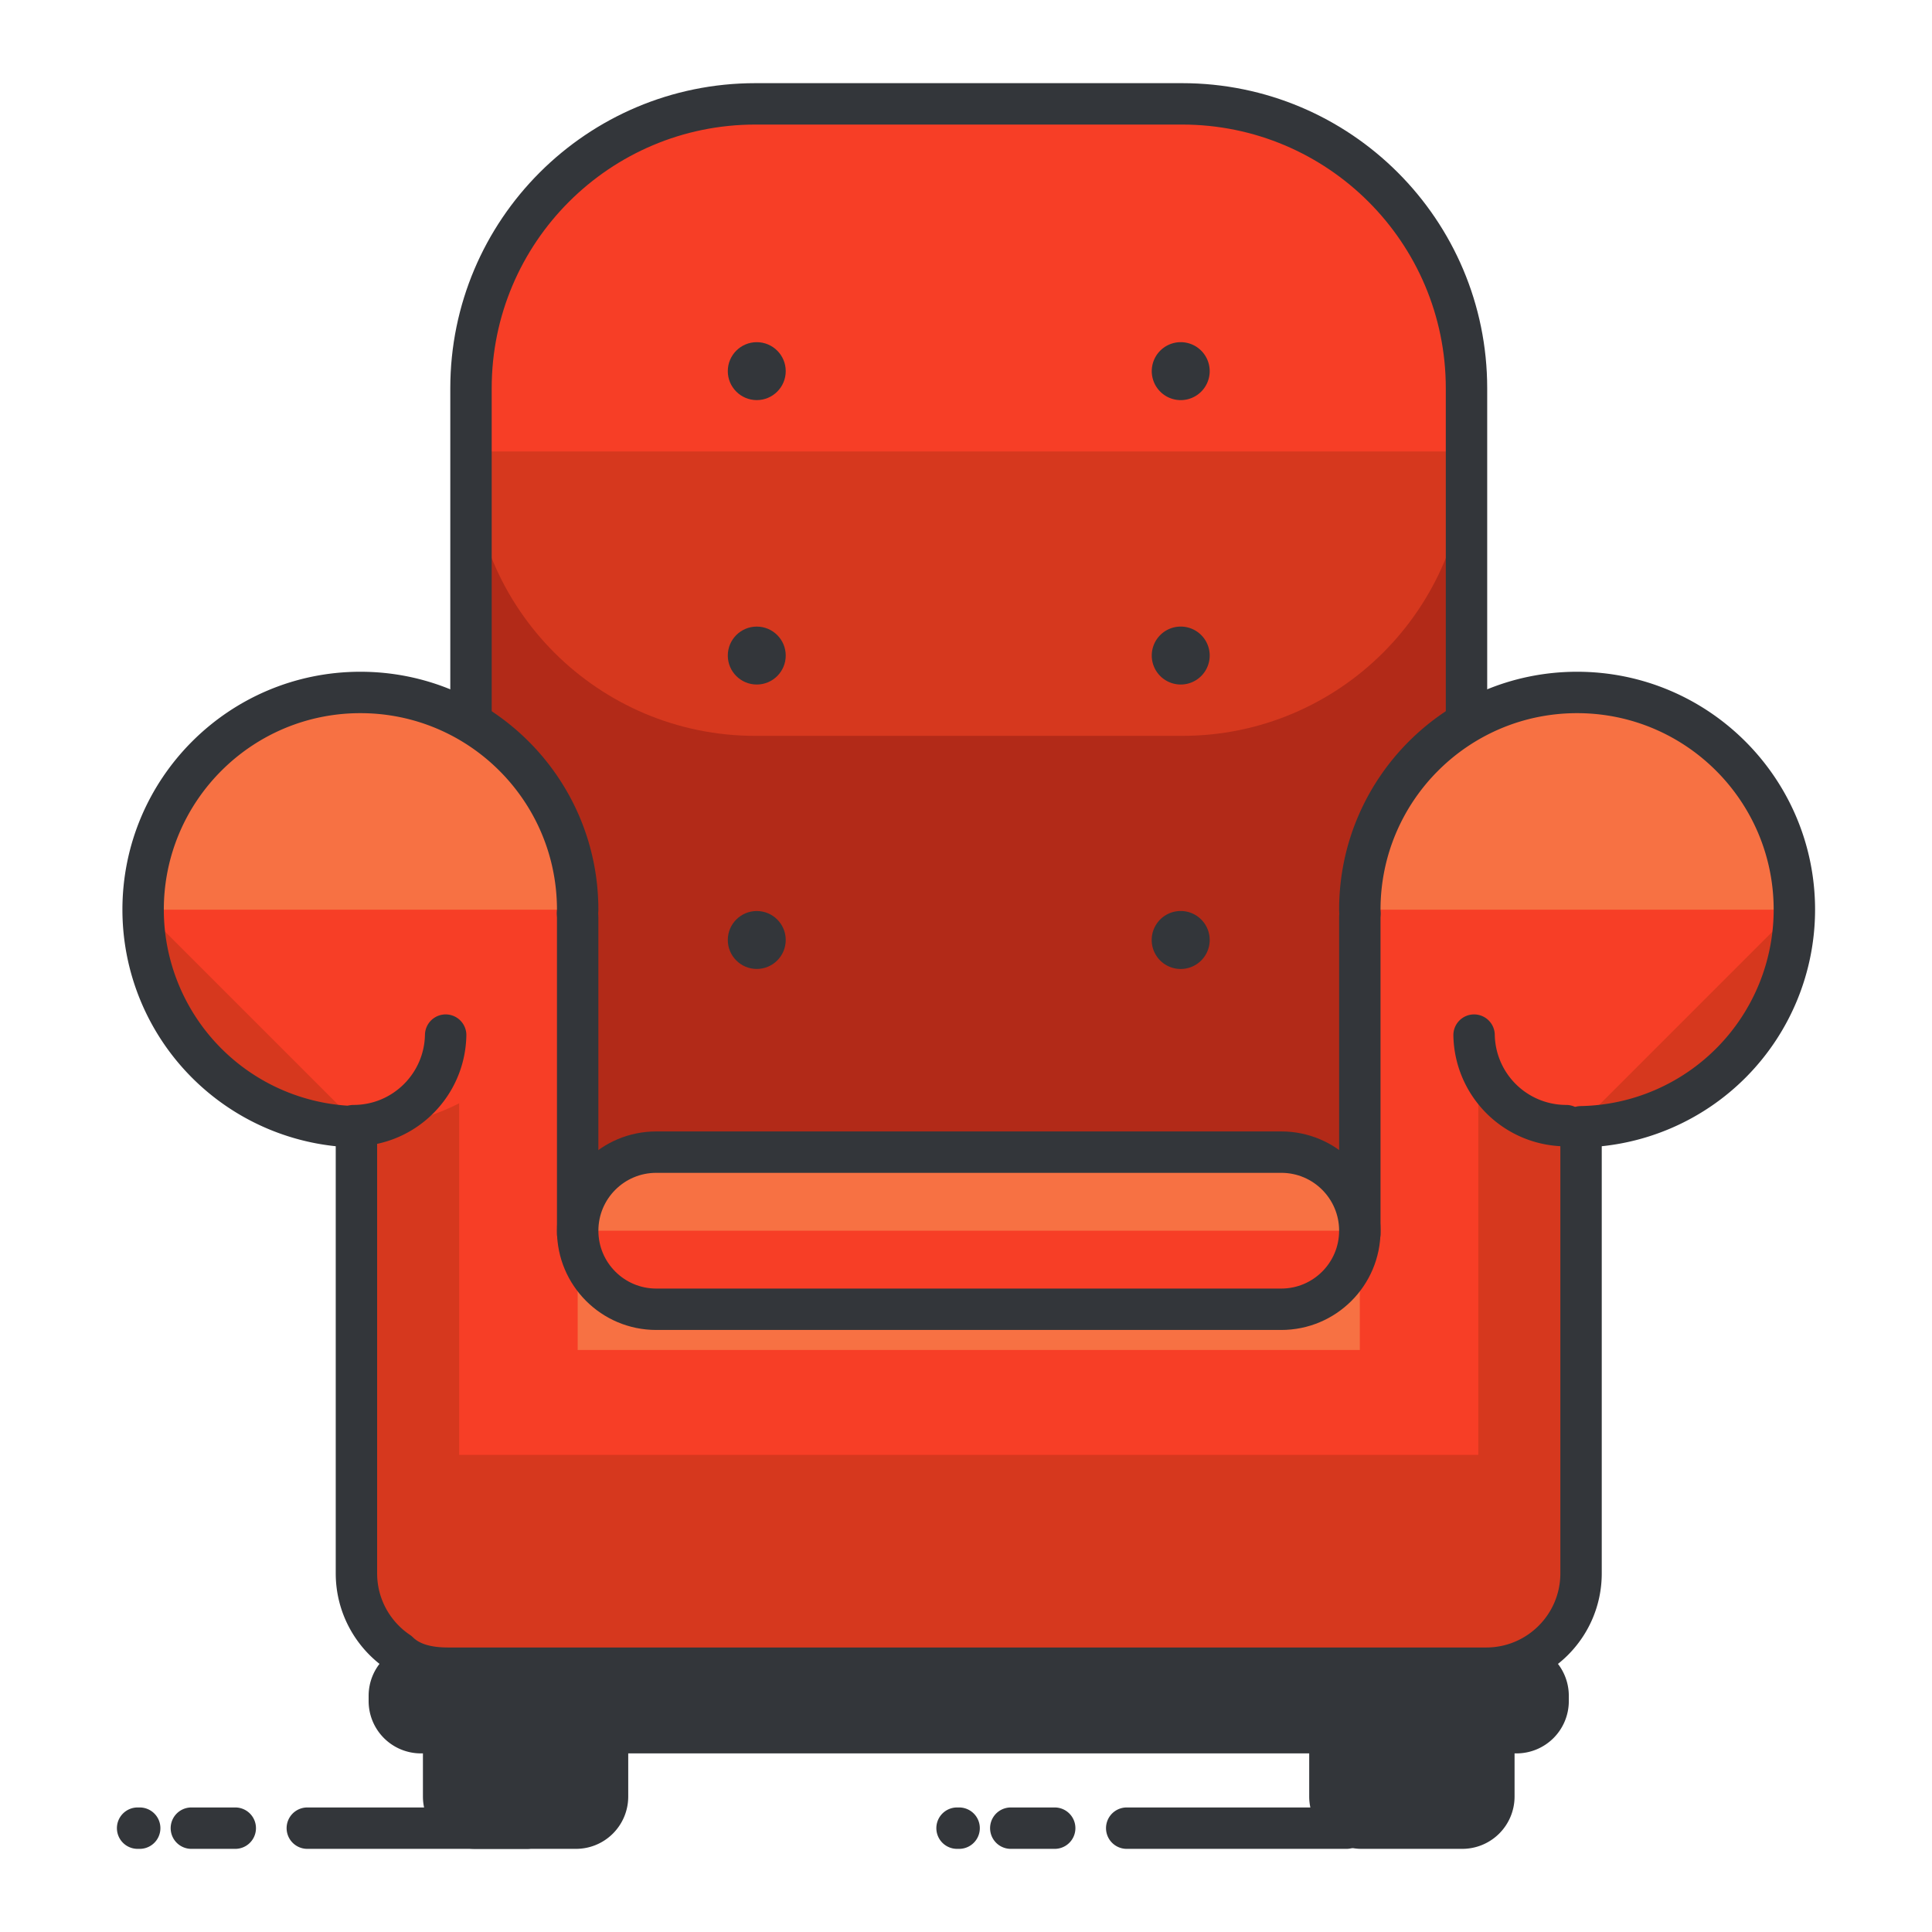 <svg xmlns="http://www.w3.org/2000/svg" xmlns:xlink="http://www.w3.org/1999/xlink" width="140" height="140" xmlns:v="https://vecta.io/nano"><style><![CDATA[.B{fill:none}.C{stroke:#33363a}.D{stroke-width:3}.E{stroke-linejoin:round}.F{stroke-miterlimit:10}.G{fill:#f73e26}.H{fill:#d6381e}.I{fill:#f77143}.J{fill:#33363a}]]></style><g class="J"><use xlink:href="#B"/><use xlink:href="#C"/></g><g class="B C D E F"><use xlink:href="#B"/><use xlink:href="#C"/></g><use xlink:href="#D" class="J"/><use xlink:href="#D" class="B C D E F"/><use xlink:href="#E" fill="#b22a18"/><path d="M85.657 7.525H54.741c-11.383 0-20.611 9.228-20.611 20.61v4.579c0 11.384 9.229 20.61 20.611 20.61h30.916c11.383 0 20.611-9.226 20.611-20.61v-4.579c.001-11.382-9.228-20.61-20.611-20.61z" class="H"/><path d="M106.269 32.715v-4.579c0-11.382-9.229-20.61-20.611-20.61H54.741c-11.383 0-20.611 9.228-20.611 20.61v4.579" class="G"/><use xlink:href="#E" class="B C D E F"/><path d="M114.497 111.15c0 3.793-3.737 6.87-8.348 6.87H37.3c-4.611 0-8.344-3.076-8.344-6.87V96.265c0-3.796 3.732-6.871 8.344-6.871h68.85c4.61 0 8.348 3.075 8.348 6.871v14.885z" class="I"/><g class="G"><path d="M114.497 114.011c0 3.794-3.737 6.871-8.348 6.871H37.3c-4.611 0-8.344-3.077-8.344-6.871V99.126c0-3.796 3.732-6.869 8.344-1.3h68.85c4.61-5.569 8.348-2.496 8.348 1.3v14.885z"/><path d="M41.86 114.011c0 3.794-3.078 6.871-6.872 6.871H32.7c-3.793 0-6.871-3.077-6.871-6.871V66.494a6.87 6.87 0 0 1 6.871-6.87h2.288a6.87 6.87 0 0 1 6.872 6.87v47.517z"/></g><path d="M26.401 66.923h-.572v47.088c0 3.794 3.078 6.871 6.871 6.871h.572V73.794a6.87 6.87 0 0 0-6.871-6.871z" class="H"/><circle cx="26.116" cy="65.92" r="15.745" class="G"/><path d="M10.371 65.92c0-8.694 7.05-15.742 15.745-15.742S41.86 57.226 41.86 65.92" class="I"/><path d="M26.116,81.665c-8.695,0-15.745-7.048-15.745-15.745" class="H"/><path d="M98.538 114.011c0 3.794 3.077 6.871 6.871 6.871h2.292c3.79 0 6.868-3.077 6.868-6.871V66.494a6.87 6.87 0 0 0-6.868-6.87h-2.292a6.87 6.87 0 0 0-6.871 6.87v47.517z" class="G"/><path d="M113.997 66.923h.572v47.088c0 3.794-3.078 6.871-6.868 6.871h-.575V73.794a6.87 6.87 0 0 1 6.871-6.871z" class="H"/><circle cx="114.283" cy="65.92" r="15.745" class="G"/><path d="M130.027 65.92c0-8.694-7.051-15.742-15.745-15.742S98.538 57.226 98.538 65.92" class="I"/><path d="M114.282 81.665a15.75 15.75 0 0 0 15.745-15.745m-22.985 39.504H31.187c-4.609 0-3.722 3.075-3.722 6.87v1.718c0 3.794.4 6.871 5.007 6.871H106.9c4.61 0 6.104-3.077 6.104-6.871v-1.718c.001-3.795-1.353-6.87-5.962-6.87z" class="H"/><path d="M130.027 65.92c0-8.694-7.051-15.742-15.745-15.742S98.538 57.226 98.538 65.92c0 .097.014.19.015.287-.004.096-.015.19-.015.287v22.899H41.86V66.494c0-.097-.011-.191-.015-.287s.015-.19.015-.287c0-8.694-7.051-15.742-15.744-15.742S10.371 57.226 10.371 65.92a15.74 15.74 0 0 0 15.458 15.73v32.361c0 2.377 1.209 4.473 3.045 5.707.745.735 1.878 1.165 3.598 1.165h.228.572 1.716H37.3h68.109.74.751.226.575c3.79 0 6.868-3.077 6.868-6.871V81.65a15.74 15.74 0 0 0 15.458-15.73z" class="B C D E F"/><g class="J"><circle cx="54.838" cy="26.894" r="2.099"/><path d="M87.659 26.894a2.1 2.1 0 0 1-2.102 2.1 2.1 2.1 0 0 1-2.096-2.1 2.1 2.1 0 0 1 2.096-2.099 2.1 2.1 0 0 1 2.102 2.099z"/><circle cx="54.838" cy="47.504" r="2.099"/><path d="M87.659 47.504a2.1 2.1 0 0 1-2.102 2.099 2.1 2.1 0 0 1-2.096-2.099 2.1 2.1 0 0 1 2.096-2.1 2.1 2.1 0 0 1 2.102 2.1z"/><circle cx="54.838" cy="68.115" r="2.099"/><path d="M87.659 68.115a2.1 2.1 0 0 1-2.102 2.101 2.1 2.1 0 1 1 0-4.201 2.1 2.1 0 0 1 2.102 2.1z"/></g><path d="M25.618 81.568c3.648 0 6.609-2.927 6.676-6.56m81.198 6.56a6.68 6.68 0 0 1-6.675-6.56m-68.622 57.467H22.269m-5.221 0h-3.181m-3.895 0h.151m87.45 0H81.646m-5.219 0h-3.182m-3.894 0h.15" stroke-linecap="round" class="B C D E F"/><use xlink:href="#F" class="I"/><path d="M98.538 89.181h0c0 3.144-2.549 5.693-5.693 5.693H47.554c-3.145 0-5.693-2.549-5.693-5.693h0" class="G"/><use xlink:href="#F" class="B C D E F"/><defs ><path id="B" d="M44.024 130.185c0 1.266-1.021 2.29-2.287 2.29h-7.299a2.29 2.29 0 0 1-2.291-2.29v-4.008a2.29 2.29 0 0 1 2.291-2.29h7.299c1.266 0 2.287 1.024 2.287 2.29v4.008z"/><path id="C" d="M108.251 130.185a2.29 2.29 0 0 1-2.291 2.29h-7.299a2.29 2.29 0 0 1-2.291-2.29v-4.008a2.29 2.29 0 0 1 2.291-2.29h7.299a2.29 2.29 0 0 1 2.291 2.29v4.008z"/><path id="D" d="M112.182 123.268a2.29 2.29 0 0 1-2.288 2.29H30.505a2.29 2.29 0 0 1-2.293-2.29v-.384a2.29 2.29 0 0 1 2.293-2.29h79.389a2.29 2.29 0 0 1 2.288 2.29v.384z"/><path id="E" d="M106.269 81.379c0 11.382-9.229 20.609-20.611 20.609H54.741c-11.383 0-20.611-9.227-20.611-20.609V28.136c0-11.382 9.229-20.61 20.611-20.61h30.916c11.383 0 20.611 9.228 20.611 20.61v53.243z"/><path id="F" d="M98.538 89.181c0 3.144-2.549 5.693-5.693 5.693H47.554c-3.145 0-5.693-2.549-5.693-5.693h0c0-3.145 2.549-5.693 5.693-5.693h45.291c3.144-.001 5.693 2.548 5.693 5.693h0z"/></defs></svg>